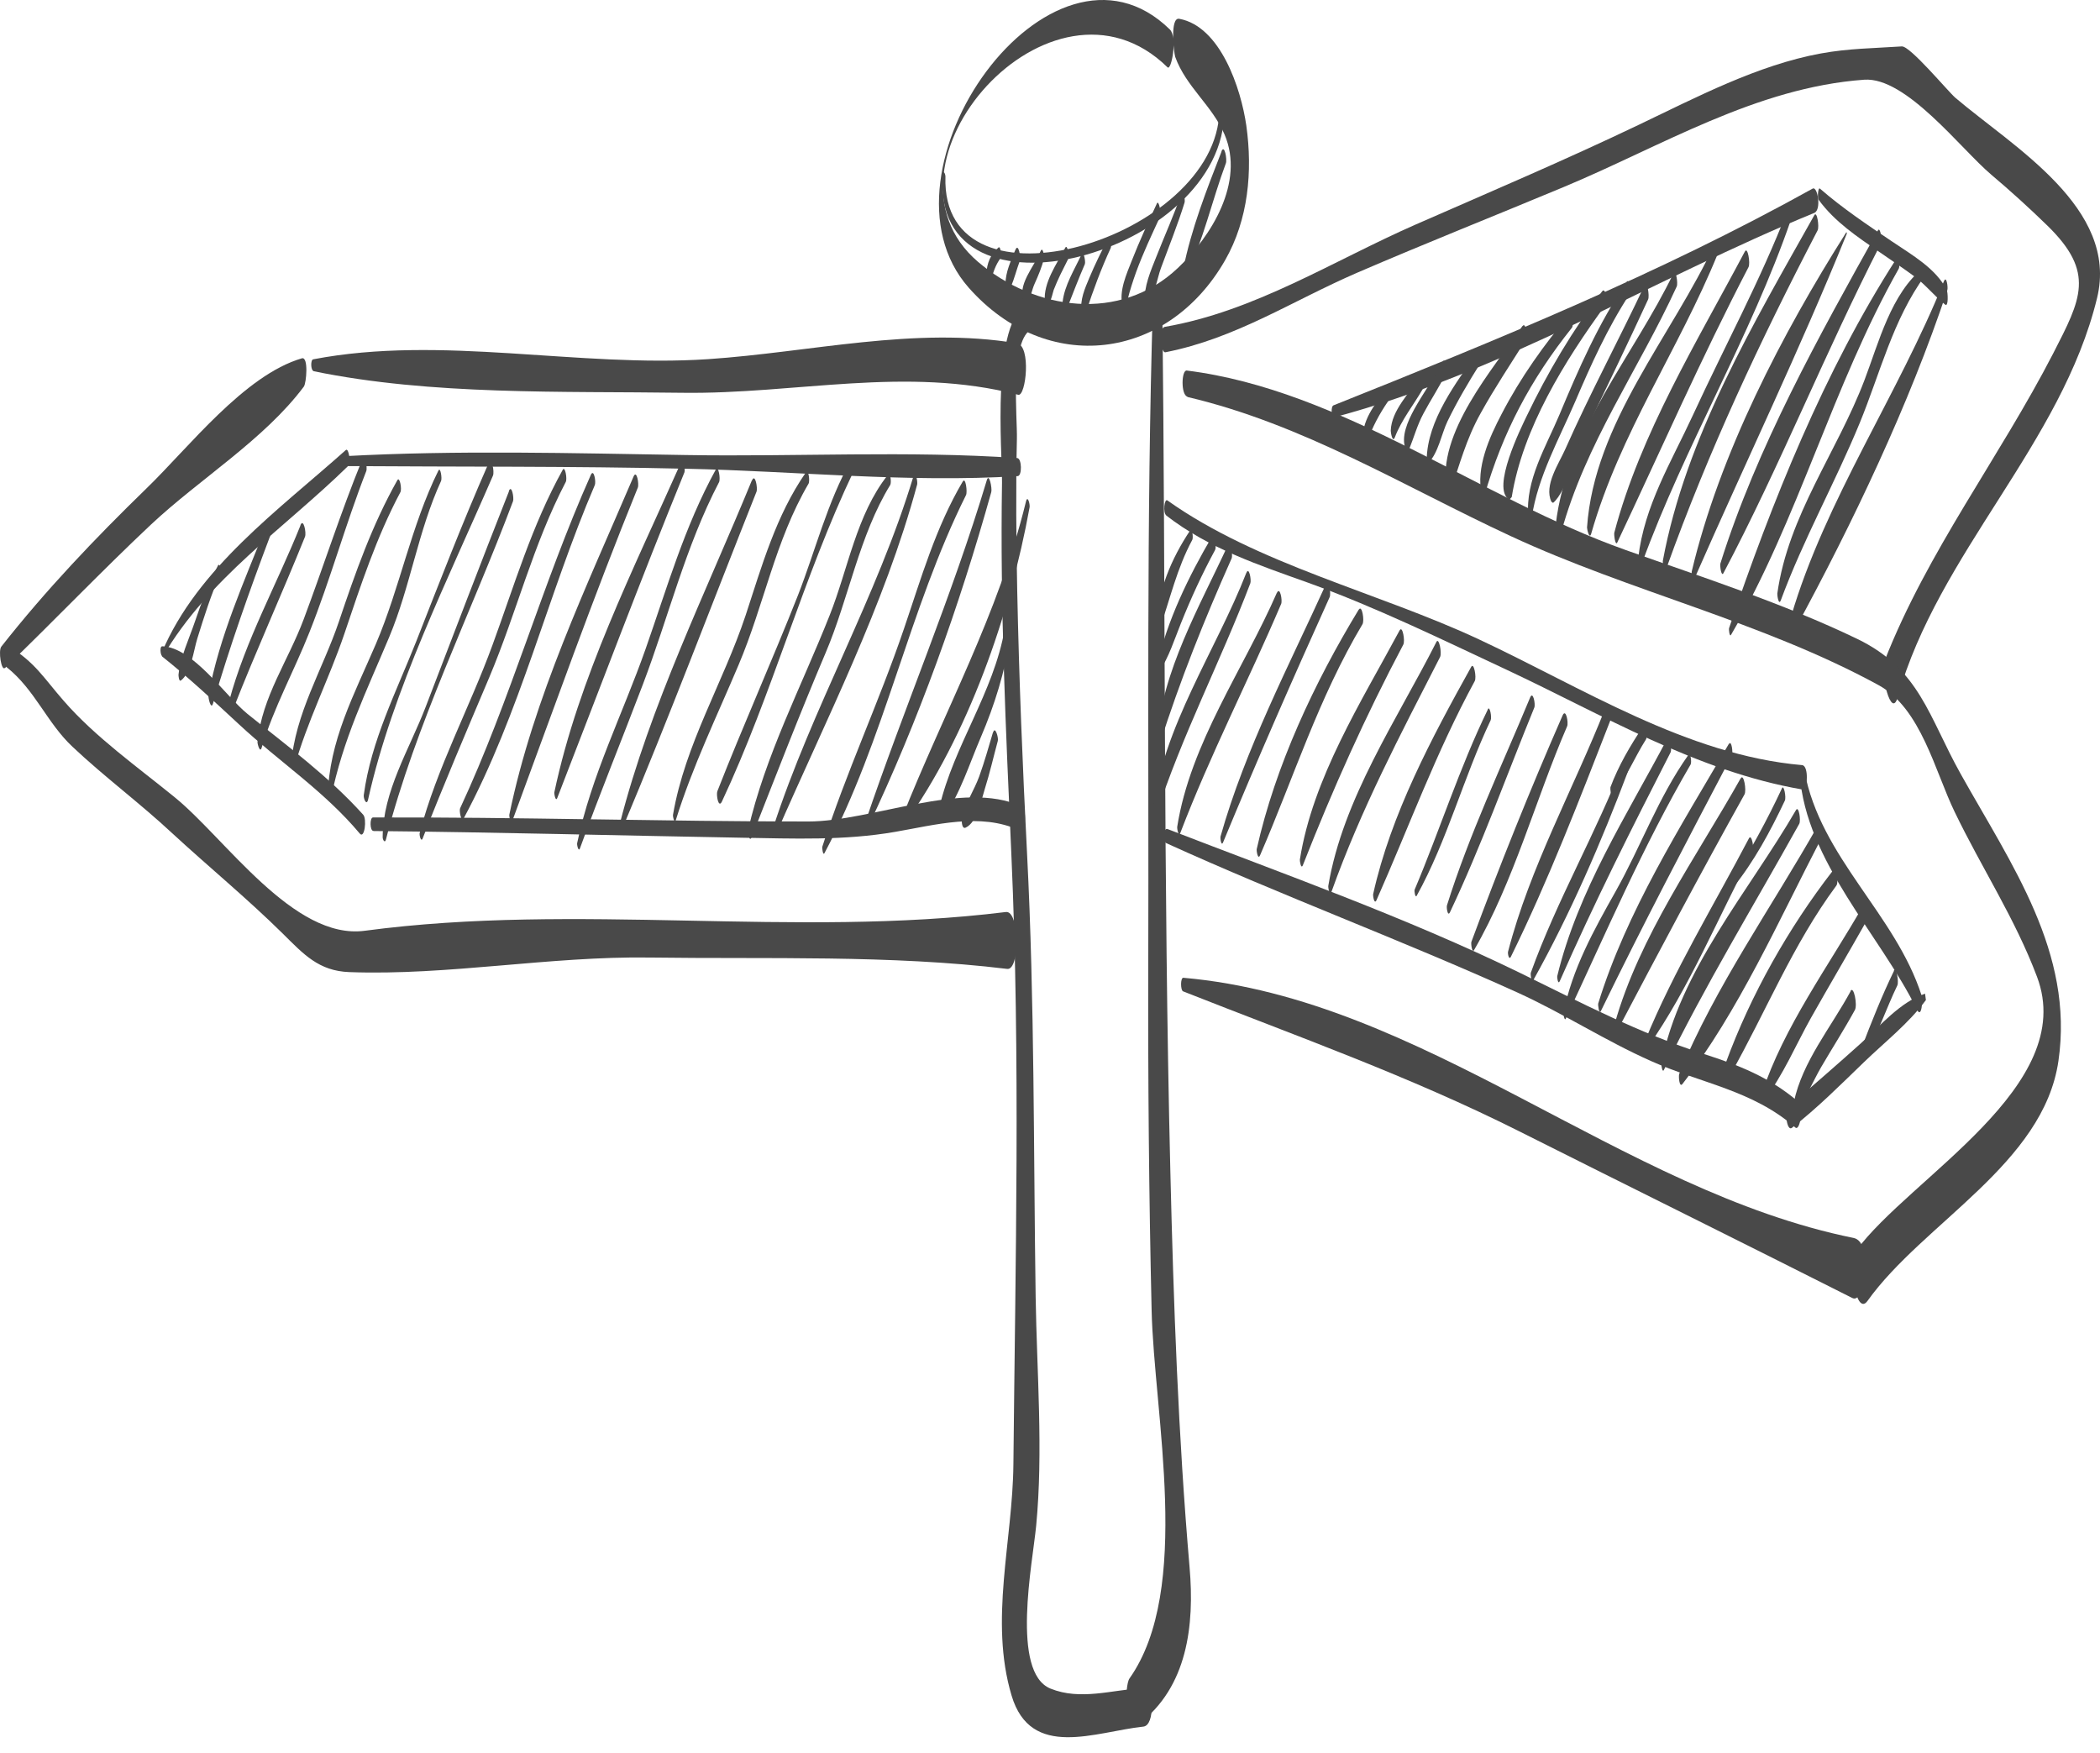 <?xml version="1.0" encoding="UTF-8"?>
<svg xmlns="http://www.w3.org/2000/svg" width="121" height="101" viewBox="0 0 121 101" fill="none">
  <g clip-path="url(#clip0_500_826)">
    <path d="M67.407 1.7C60.551 -5.021 49.926 9.905 55.817 16.578C60.32 21.669 67.272 20.791 70.589 14.996C71.929 12.653 72.18 9.867 71.813 7.244C71.505 5.094 70.319 1.517 67.947 1.083C67.397 0.977 67.638 3.05 67.716 3.281C68.333 4.998 69.846 6.077 70.56 7.755C71.727 10.503 69.798 13.617 67.87 15.44C64.534 18.602 59.635 17.889 56.347 15.083C49.839 9.52 60.6 -2.668 67.272 3.879C67.494 4.101 67.86 2.143 67.407 1.7Z" fill="#494949"></path>
    <path d="M59.287 18.95C59.586 18.95 59.567 17.648 59.258 17.648C58.95 17.648 58.979 18.95 59.287 18.95Z" fill="#494949"></path>
    <path d="M59.249 17.542C57.079 18.342 57.754 26.181 57.735 27.801C57.619 34.955 57.957 42.119 58.275 49.264C58.796 60.97 58.506 72.656 58.391 84.371C58.352 88.787 56.992 93.367 58.285 97.696C59.393 101.428 63.135 99.779 65.882 99.49C66.567 99.412 66.48 97.243 65.825 97.272C64.06 97.378 62.248 97.995 60.531 97.301C58.227 96.366 59.499 90.04 59.702 87.929C60.117 83.619 59.74 79.058 59.673 74.729C59.548 66.234 59.615 57.73 59.181 49.245C58.921 44.192 58.718 39.13 58.612 34.068C58.555 31.137 58.526 28.206 58.593 25.275C58.622 24.098 58.188 19.817 59.355 19.017C59.625 18.834 59.509 17.455 59.249 17.542Z" fill="#494949"></path>
    <path d="M66.432 17.426C66.046 30.125 66.2 42.843 66.162 55.541C66.142 62.194 66.2 68.838 66.355 75.491C66.49 81.498 68.707 91.574 65.082 96.713C64.764 97.166 64.841 99.933 65.622 99.335C68.418 97.205 68.833 93.656 68.543 90.32C67.888 82.722 67.618 75.115 67.434 67.478C67.03 50.865 67.165 34.261 66.972 17.638C66.972 16.906 66.461 16.385 66.422 17.417L66.432 17.426Z" fill="#494949"></path>
    <path d="M18.067 21.389C24.845 22.787 32.414 22.536 39.327 22.633C45.855 22.72 52.2 21.071 58.669 22.748C59.113 22.864 59.431 19.923 58.592 19.779C52.701 18.795 46.694 20.299 40.803 20.695C33.301 21.196 25.443 19.287 18.047 20.704C17.883 20.733 17.903 21.341 18.067 21.379V21.389Z" fill="#494949"></path>
    <path d="M0.297 38.485C3.132 35.756 5.841 32.911 8.705 30.221C11.501 27.599 15.232 25.323 17.508 22.276C17.653 22.083 17.788 20.531 17.392 20.647C14.075 21.621 10.884 25.776 8.444 28.139C5.475 31.022 2.63 34.011 0.075 37.26C-0.108 37.492 0.075 38.697 0.287 38.485H0.297Z" fill="#494949"></path>
    <path d="M0.384 38.446C2.013 39.738 2.708 41.657 4.183 43.035C6.024 44.771 8.059 46.275 9.91 48.001C12.022 49.949 14.23 51.761 16.284 53.786C17.508 55.001 18.366 55.946 20.121 56.014C25.791 56.226 31.692 55.088 37.438 55.175C44.226 55.271 51.303 55.011 58.034 55.83C58.776 55.927 58.757 52.446 57.956 52.552C45.701 54.066 33.321 51.993 21.018 53.632C16.92 54.182 12.986 48.31 10.064 45.938C7.934 44.202 5.484 42.467 3.681 40.394C2.515 39.063 2.023 38.157 0.471 37.221C0.191 37.048 0.133 38.243 0.384 38.446Z" fill="#494949"></path>
    <path d="M67.146 20.299C71.215 19.499 74.426 17.349 78.186 15.72C82.12 14.023 86.131 12.432 90.084 10.783C95.754 8.42 101.163 5.046 107.411 4.593C109.831 4.419 112.975 8.575 114.729 10.06C115.848 11.005 116.918 11.978 117.969 13.001C120.746 15.71 119.907 17.233 118.307 20.357C115.212 26.364 111.065 31.754 108.587 38.079C108.317 38.783 108.973 41.502 109.349 40.162C111.683 31.86 118.789 25.583 120.833 17.166C122.086 11.988 116.012 8.478 112.666 5.634C112.232 5.258 110.063 2.645 109.581 2.674C107.999 2.78 106.495 2.79 104.923 3.079C101.269 3.744 97.73 5.615 94.414 7.196C90.181 9.221 85.871 11.053 81.58 12.933C76.807 15.025 72.314 17.937 67.117 18.834C66.722 18.901 66.866 20.357 67.156 20.299H67.146Z" fill="#494949"></path>
    <path d="M68.418 22.874C75.11 24.446 80.876 28.023 87.037 30.887C93.941 34.097 101.548 35.823 108.24 39.478C110.689 40.818 111.489 44.443 112.627 46.786C114.179 50.007 116.108 52.928 117.371 56.284C119.753 62.599 110.043 67.845 106.938 72.077C106.447 72.752 106.938 75.896 107.604 74.96C110.805 70.477 117.747 67.064 118.605 61.134C119.512 54.895 115.896 49.824 112.974 44.598C111.133 41.31 110.612 38.552 107.015 36.816C102.754 34.763 98.135 33.278 93.68 31.697C85.263 28.717 77.347 22.469 68.38 21.351C68.071 21.312 68.033 22.758 68.418 22.855V22.874Z" fill="#494949"></path>
    <path d="M68.166 57.122C74.732 59.716 81.212 62.011 87.547 65.193C93.939 68.404 100.361 71.576 106.734 74.796C107.496 75.182 107.949 71.566 106.811 71.335C93.332 68.606 82.022 57.547 68.185 56.341C68.012 56.322 68.012 57.055 68.166 57.122Z" fill="#494949"></path>
    <path d="M9.38 37.829C12.041 33.297 16.361 30.462 20.044 26.866C20.237 26.673 20.092 25.786 19.928 25.93C16.101 29.353 11.366 32.738 9.322 37.607L9.39 37.819L9.38 37.829Z" fill="#494949"></path>
    <path d="M19.82 26.856C26.396 26.904 32.972 26.856 39.548 27.01C45.854 27.145 52.343 27.83 58.639 27.435C58.9 27.415 58.88 26.413 58.61 26.393C52.304 25.959 45.854 26.326 39.529 26.22C32.963 26.114 26.367 25.93 19.811 26.287C19.666 26.287 19.676 26.856 19.82 26.856Z" fill="#494949"></path>
    <path d="M9.332 37.819C10.894 39.063 12.321 40.394 13.787 41.753C16.101 43.903 18.675 45.581 20.729 48.03C21.009 48.367 21.143 47.191 20.931 46.95C18.936 44.732 16.564 42.997 14.259 41.136C12.977 40.094 11.116 37.298 9.351 37.24C9.187 37.24 9.245 37.742 9.342 37.809L9.332 37.819Z" fill="#494949"></path>
    <path d="M21.51 47.885C28.587 47.953 35.664 48.146 42.742 48.271C45.721 48.319 48.633 48.444 51.574 47.934C53.868 47.538 56.501 46.805 58.738 47.847C59.094 48.011 59.191 46.612 58.844 46.458C55.498 44.925 50.224 47.336 46.569 47.336C38.21 47.336 29.85 47.075 21.49 47.104C21.297 47.104 21.307 47.876 21.51 47.876V47.885Z" fill="#494949"></path>
    <path d="M76.856 24.05C86.575 21.466 95.291 16.057 104.538 12.268C104.962 12.094 104.731 10.706 104.442 10.869C95.59 15.787 86.218 19.605 76.836 23.356C76.663 23.423 76.721 24.079 76.856 24.05Z" fill="#494949"></path>
    <path d="M104.798 11.525C105.714 12.779 107.015 13.646 108.279 14.514C108.963 14.987 109.657 15.45 110.323 15.941C110.969 16.423 111.46 17.06 112.078 17.552C112.28 17.715 112.232 16.828 112.174 16.722C111.576 15.488 110.149 14.678 109.05 13.936C107.604 12.962 106.186 12.017 104.865 10.87C104.75 10.764 104.711 11.41 104.788 11.516L104.798 11.525Z" fill="#494949"></path>
    <path d="M112.011 16.192C109.398 22.71 105.175 28.794 103.198 35.534C103.159 35.669 103.256 36.566 103.429 36.257C106.756 30.134 109.996 23.337 112.204 16.713C112.252 16.568 112.155 15.845 112.011 16.202V16.192Z" fill="#494949"></path>
    <path d="M67.194 29.701C69.662 31.61 72.487 32.545 75.399 33.587C79.294 34.994 83.074 36.845 86.825 38.6C92.34 41.184 97.778 44.453 103.862 45.494C104.152 45.543 104.238 44.116 103.833 44.087C97.19 43.508 91.164 39.622 85.224 36.846C79.439 34.136 72.468 32.535 67.261 28.833C67.088 28.717 67.001 29.537 67.194 29.691V29.701Z" fill="#494949"></path>
    <path d="M103.698 44.626C104.065 49.65 108.307 53.825 110.458 58.183C110.728 58.723 110.795 57.595 110.728 57.383C109.214 52.658 104.894 49.428 103.968 44.414C103.891 44 103.679 44.405 103.698 44.626Z" fill="#494949"></path>
    <path d="M110.921 57.258C109.503 57.72 108.327 59.118 107.238 60.102C105.868 61.336 104.47 62.541 103.072 63.756C102.793 63.997 102.956 65.212 103.246 64.99C104.721 63.843 106.042 62.513 107.382 61.221C108.587 60.054 109.976 58.974 110.969 57.624L110.921 57.267V57.258Z" fill="#494949"></path>
    <path d="M67.193 48.58C73.866 51.617 80.75 54.163 87.432 57.19C90.045 58.376 92.475 59.957 95.117 61.134C98.028 62.435 100.979 62.811 103.447 64.971C103.717 65.203 103.949 63.756 103.573 63.448C101.924 62.059 100.208 61.384 98.192 60.738C94.432 59.533 91.067 57.759 87.528 56.033C81.01 52.861 74.02 50.383 67.27 47.77C67.029 47.673 67 48.493 67.203 48.589L67.193 48.58Z" fill="#494949"></path>
    <path d="M54.321 10.069C53.607 19.277 70.616 14.669 70.539 6.357C70.539 5.904 70.269 5.923 70.259 6.357C70.153 13.753 54.205 18.564 54.475 10.175C54.475 10.002 54.34 9.77 54.321 10.069Z" fill="#494949"></path>
    <path d="M57.532 14.264C57.079 14.63 56.857 15.189 56.838 15.768C56.838 15.98 57.011 16.597 57.127 16.086C57.233 15.652 57.378 15.257 57.638 14.89C57.715 14.784 57.667 14.138 57.523 14.264H57.532Z" fill="#494949"></path>
    <path d="M58.507 14.389C58.256 15.006 57.928 15.691 57.938 16.366C57.938 16.452 57.947 16.626 58.053 16.655L58.121 16.674L58.246 16.529C58.449 16.047 58.574 15.536 58.757 15.044C58.834 14.842 58.68 13.955 58.507 14.399V14.389Z" fill="#494949"></path>
    <path d="M59.953 14.476C59.606 15.363 58.555 16.423 59.008 17.455C59.037 17.532 59.114 17.609 59.172 17.513C59.384 17.185 59.452 16.703 59.615 16.346C59.828 15.874 60.03 15.392 60.155 14.89C60.184 14.765 60.078 14.158 59.953 14.485V14.476Z" fill="#494949"></path>
    <path d="M61.38 14.273C60.898 15.199 60.107 16.279 60.203 17.368L60.29 17.542C60.56 17.503 60.637 16.915 60.714 16.703C60.946 16.096 61.254 15.508 61.544 14.929C61.621 14.765 61.505 14.042 61.38 14.273Z" fill="#494949"></path>
    <path d="M62.324 14.64C61.919 15.527 61.331 16.433 61.225 17.417C61.215 17.542 61.331 18.13 61.476 17.783C61.813 16.925 62.141 16.067 62.508 15.218C62.565 15.074 62.43 14.428 62.334 14.649L62.324 14.64Z" fill="#494949"></path>
    <path d="M63.857 13.733C63.462 14.476 63.095 15.228 62.767 16.009C62.517 16.607 62.208 17.291 62.324 17.956L62.411 18.12H62.459L62.575 17.985C62.989 16.722 63.442 15.498 64.002 14.283C64.059 14.148 63.973 13.54 63.867 13.733H63.857Z" fill="#494949"></path>
    <path d="M66.654 11.737C66.153 12.817 65.651 13.897 65.218 15.006C64.919 15.768 64.446 16.799 64.687 17.638L64.774 17.725C64.928 17.629 64.928 17.445 64.967 17.282C65.102 16.732 65.275 16.202 65.468 15.662C65.864 14.582 66.355 13.54 66.838 12.499C66.924 12.296 66.77 11.477 66.654 11.728V11.737Z" fill="#494949"></path>
    <path d="M68.061 11.168C67.646 12.393 67.106 13.569 66.634 14.775C66.306 15.604 65.901 16.51 65.959 17.416L66.065 17.619C66.528 17.108 66.663 16.067 66.894 15.44C67.357 14.186 67.858 12.952 68.254 11.67C68.302 11.525 68.176 10.831 68.061 11.178V11.168Z" fill="#494949"></path>
    <path d="M70.385 8.729C69.527 10.928 68.639 13.193 68.177 15.508C68.167 15.575 68.235 16.105 68.331 15.912C69.334 13.868 69.835 11.545 70.635 9.404C70.713 9.202 70.558 8.266 70.375 8.729H70.385Z" fill="#494949"></path>
    <path d="M12.561 32.583C12.021 33.625 11.606 34.714 11.23 35.823C10.893 36.816 10.401 37.838 10.285 38.88C10.285 38.928 10.304 39.304 10.43 39.207C11.018 38.754 11.153 37.491 11.365 36.806C11.76 35.534 12.165 34.251 12.705 33.036C12.754 32.93 12.657 32.4 12.561 32.583Z" fill="#494949"></path>
    <path d="M15.33 30.317C14.086 33.48 12.63 36.681 12.013 40.056C11.984 40.2 12.158 40.933 12.273 40.538C13.238 37.26 14.356 34.087 15.561 30.896C15.629 30.713 15.484 29.932 15.33 30.327V30.317Z" fill="#494949"></path>
    <path d="M17.315 30.27C15.965 33.644 14.143 36.894 13.198 40.413C13.159 40.558 13.304 41.223 13.439 40.856C14.75 37.511 16.235 34.252 17.575 30.925C17.662 30.713 17.488 29.816 17.305 30.27H17.315Z" fill="#494949"></path>
    <path d="M20.853 26.528C19.628 29.537 18.645 32.622 17.507 35.66C16.601 38.089 15.106 40.133 14.836 42.746C14.827 42.862 14.981 43.421 15.077 43.084C15.781 40.76 16.938 38.677 17.825 36.441C19.04 33.384 19.908 30.212 21.104 27.145C21.181 26.953 21.027 26.095 20.853 26.528Z" fill="#494949"></path>
    <path d="M22.897 27.666C21.441 30.25 20.477 32.998 19.532 35.804C18.596 38.581 16.996 41.107 16.774 44.077C16.764 44.212 16.87 44.53 16.948 44.25C17.69 41.579 18.953 39.14 19.84 36.527C20.785 33.731 21.682 30.973 23.07 28.36C23.167 28.187 23.032 27.434 22.897 27.666Z" fill="#494949"></path>
    <path d="M25.26 27.116C23.679 30.318 23.052 33.847 21.654 37.115C20.41 40.017 18.954 42.688 18.887 45.889C18.887 46.034 19.022 46.256 19.07 46.005C19.726 42.669 21.124 39.815 22.425 36.71C23.65 33.789 24.084 30.616 25.414 27.714C25.482 27.56 25.376 26.895 25.27 27.107L25.26 27.116Z" fill="#494949"></path>
    <path d="M28.134 26.731C26.649 30.105 25.328 33.538 23.978 36.971C22.821 39.892 21.384 42.679 20.96 45.812C20.931 46.005 21.124 46.468 21.211 46.063C22.609 39.776 25.849 33.316 28.404 27.406C28.5 27.194 28.336 26.268 28.134 26.731Z" fill="#494949"></path>
    <path d="M29.329 28.302C27.699 32.439 26.118 36.585 24.527 40.731C23.592 43.17 22.058 45.59 22.049 48.242C22.049 48.396 22.184 48.618 22.242 48.358C23.929 41.772 27.169 35.264 29.56 28.881C29.628 28.698 29.483 27.888 29.319 28.293L29.329 28.302Z" fill="#494949"></path>
    <path d="M32.425 27.068C30.65 30.26 29.638 33.721 28.385 37.144C27.054 40.798 25.174 44.231 24.181 48.001C24.152 48.107 24.258 48.56 24.354 48.31C25.569 45.195 26.88 42.129 28.182 39.053C29.763 35.312 30.708 31.388 32.598 27.772C32.695 27.599 32.56 26.827 32.425 27.068Z" fill="#494949"></path>
    <path d="M34.042 27.367C31.237 33.663 29.424 40.316 26.512 46.574C26.445 46.719 26.58 47.413 26.715 47.162C29.974 41.088 31.564 34.271 34.274 27.946C34.351 27.762 34.216 26.972 34.042 27.367Z" fill="#494949"></path>
    <path d="M36.503 27.463C33.812 33.769 30.737 40.201 29.348 46.941C29.329 47.047 29.425 47.548 29.531 47.268C31.903 40.847 34.169 34.444 36.753 28.09C36.83 27.897 36.686 27.03 36.503 27.463Z" fill="#494949"></path>
    <path d="M39.222 26.683C36.503 32.805 33.34 39.063 31.942 45.648C31.923 45.745 32.019 46.237 32.115 45.967C34.545 39.709 36.898 33.442 39.434 27.223C39.501 27.059 39.376 26.307 39.212 26.683H39.222Z" fill="#494949"></path>
    <path d="M41.248 27.049C39.445 30.327 38.432 33.885 37.198 37.395C35.877 41.146 34.074 44.684 33.254 48.589C33.235 48.676 33.332 49.12 33.418 48.879C34.566 45.716 35.839 42.602 37.034 39.458C38.519 35.563 39.493 31.494 41.431 27.782C41.527 27.599 41.392 26.789 41.248 27.039V27.049Z" fill="#494949"></path>
    <path d="M43.32 27.685C40.658 34.175 37.467 40.615 35.722 47.432C35.702 47.519 35.78 47.924 35.876 47.702C38.566 41.31 41.025 34.782 43.59 28.331C43.667 28.129 43.513 27.242 43.329 27.685H43.32Z" fill="#494949"></path>
    <path d="M46.434 27.222C44.708 29.71 43.898 32.612 42.962 35.457C41.67 39.342 39.472 42.881 38.778 46.95C38.758 47.037 38.864 47.5 38.942 47.249C39.906 44.154 41.304 41.281 42.557 38.311C44.033 34.83 44.659 31.166 46.588 27.868C46.675 27.724 46.588 27.001 46.434 27.222Z" fill="#494949"></path>
    <path d="M49.029 26.528C47.66 28.968 46.994 31.696 45.982 34.29C44.487 38.079 42.819 41.801 41.334 45.59C41.257 45.783 41.392 46.612 41.595 46.188C44.497 39.998 46.271 33.268 49.193 27.136C49.26 26.991 49.164 26.297 49.038 26.518L49.029 26.528Z" fill="#494949"></path>
    <path d="M51.149 27.377C49.346 29.652 48.864 32.795 47.803 35.457C46.174 39.574 44.091 43.527 43.098 47.856C43.069 47.972 43.185 48.551 43.31 48.242C44.709 44.684 46.078 41.136 47.572 37.617C48.903 34.483 49.51 30.848 51.294 27.945C51.371 27.82 51.313 27.174 51.159 27.377H51.149Z" fill="#494949"></path>
    <path d="M52.644 27.406C50.532 34.416 46.791 40.77 44.544 47.712C44.506 47.828 44.593 48.358 44.708 48.088C47.591 41.464 50.956 34.917 52.846 27.917C52.885 27.763 52.75 27.049 52.644 27.406Z" fill="#494949"></path>
    <path d="M55.48 27.734C53.908 30.395 53.079 33.316 52.086 36.228C50.649 40.461 48.74 44.53 47.381 48.792C47.361 48.869 47.419 49.322 47.506 49.158C50.987 42.602 52.366 35.129 55.663 28.524C55.75 28.341 55.634 27.464 55.48 27.743V27.734Z" fill="#494949"></path>
    <path d="M56.857 27.676C54.852 34.367 52.094 40.779 49.857 47.384C49.828 47.48 49.886 47.934 49.992 47.702C52.933 41.512 55.276 34.946 57.117 28.351C57.175 28.148 56.992 27.203 56.857 27.676Z" fill="#494949"></path>
    <path d="M59.113 28.91C57.532 35.389 54.398 40.991 51.968 47.133C51.939 47.21 51.978 47.693 52.093 47.519C55.777 42.399 58.207 35.389 59.325 29.228C59.354 29.054 59.209 28.495 59.113 28.91Z" fill="#494949"></path>
    <path d="M57.889 36.257C57.243 39.931 54.968 42.939 54.129 46.507C54.1 46.613 54.177 47.374 54.38 47.085C55.325 45.735 55.864 43.99 56.52 42.467C57.311 40.615 57.909 38.696 58.208 36.7C58.246 36.45 57.995 35.678 57.889 36.257Z" fill="#494949"></path>
    <path d="M57.215 42.197C56.964 43.045 56.723 43.903 56.424 44.733C56.125 45.552 55.633 46.256 55.431 47.104C55.402 47.211 55.392 47.789 55.633 47.693C56.298 47.394 56.539 46.102 56.742 45.465C57.031 44.549 57.243 43.614 57.494 42.688C57.542 42.515 57.34 41.811 57.224 42.197H57.215Z" fill="#494949"></path>
    <path d="M68.573 30.568C67.512 32.159 66.674 34.078 66.654 36.016C66.654 36.103 66.751 36.44 66.828 36.209C67.435 34.464 67.811 32.757 68.698 31.108C68.766 30.992 68.698 30.385 68.573 30.568Z" fill="#494949"></path>
    <path d="M69.836 30.915C68.496 33.2 67.242 35.765 66.663 38.359C66.654 38.417 66.692 38.86 66.799 38.697C67.358 37.848 67.666 36.855 68.042 35.92C68.621 34.473 69.267 33.066 70.009 31.696C70.115 31.503 69.98 30.645 69.826 30.915H69.836Z" fill="#494949"></path>
    <path d="M70.771 31.369C69.123 34.946 66.953 38.658 66.654 42.65C66.654 42.727 66.741 43.122 66.818 42.891C67.995 39.198 69.383 35.727 70.964 32.178C71.051 31.976 70.897 31.099 70.771 31.369Z" fill="#494949"></path>
    <path d="M71.812 33.008C70.057 37.501 66.991 41.888 66.413 46.767C66.403 46.854 66.509 47.278 66.596 47.027C68.09 42.39 70.318 38.147 72.044 33.606C72.111 33.422 71.967 32.612 71.812 33.017V33.008Z" fill="#494949"></path>
    <path d="M73.568 34.165C71.649 38.561 68.592 42.823 67.831 47.635C67.811 47.731 67.908 48.271 68.014 47.982C69.74 43.469 71.928 39.236 73.818 34.801C73.905 34.608 73.751 33.75 73.568 34.174V34.165Z" fill="#494949"></path>
    <path d="M76.421 33.615C74.261 38.378 71.754 43.142 70.327 48.194C70.298 48.29 70.366 48.792 70.472 48.541C72.439 43.788 74.492 39.102 76.614 34.406C76.71 34.194 76.546 33.345 76.421 33.605V33.615Z" fill="#494949"></path>
    <path d="M78.293 35.119C75.737 39.323 73.491 44.106 72.411 48.927C72.392 49.033 72.478 49.573 72.604 49.283C74.551 44.79 75.969 40.22 78.505 35.968C78.63 35.756 78.476 34.84 78.302 35.119H78.293Z" fill="#494949"></path>
    <path d="M80.654 36.305C78.436 40.442 75.64 44.829 74.897 49.534C74.888 49.621 74.965 50.113 75.071 49.852C76.797 45.465 78.648 41.319 80.856 37.144C80.972 36.932 80.808 36.026 80.654 36.315V36.305Z" fill="#494949"></path>
    <path d="M82.764 36.99C80.498 41.464 77.374 46.024 76.535 51.048C76.516 51.144 76.622 51.675 76.719 51.385C78.416 46.632 80.682 42.341 82.976 37.858C83.092 37.626 82.909 36.691 82.764 36.99Z" fill="#494949"></path>
    <path d="M84.77 38.426C82.495 42.515 80.142 46.921 79.12 51.52C79.101 51.627 79.187 52.147 79.313 51.868C81.193 47.625 82.745 43.344 84.973 39.246C85.088 39.034 84.924 38.137 84.77 38.426Z" fill="#494949"></path>
    <path d="M85.735 40.866C84.096 44.231 82.968 47.818 81.512 51.26C81.474 51.347 81.551 51.761 81.628 51.617C83.402 48.406 84.318 44.81 85.89 41.502C85.967 41.329 85.841 40.644 85.726 40.866H85.735Z" fill="#494949"></path>
    <path d="M88.165 40.191C86.526 44.144 84.656 48.078 83.373 52.166C83.335 52.282 83.412 52.851 83.547 52.562C85.359 48.734 86.806 44.684 88.406 40.77C88.484 40.577 88.329 39.786 88.165 40.191Z" fill="#494949"></path>
    <path d="M90.036 41.223C88.166 45.494 86.401 49.891 84.781 54.268C84.743 54.365 84.82 54.953 84.936 54.741C87.25 50.749 88.465 46.082 90.297 41.849C90.384 41.647 90.229 40.789 90.036 41.223Z" fill="#494949"></path>
    <path d="M92.485 40.837C90.653 45.475 88.146 49.987 86.893 54.837C86.864 54.934 86.941 55.358 87.057 55.127C89.207 50.759 91.01 46.073 92.775 41.541C92.861 41.31 92.668 40.365 92.485 40.847V40.837Z" fill="#494949"></path>
    <path d="M93.575 43.836C91.974 47.992 89.708 51.868 88.204 56.052C88.175 56.139 88.243 56.66 88.349 56.477C90.48 52.658 92.273 48.512 93.816 44.414C93.883 44.231 93.729 43.431 93.575 43.836Z" fill="#494949"></path>
    <path d="M94.662 41.878C93.93 42.968 93.255 44.125 92.792 45.359C92.773 45.417 92.811 45.899 92.898 45.793C93.708 44.867 94.171 43.652 94.836 42.611C94.952 42.438 94.836 41.628 94.662 41.878Z" fill="#494949"></path>
    <path d="M96.072 42.553C93.739 46.969 90.904 51.347 89.728 56.245C89.709 56.332 89.776 56.766 89.873 56.534C91.849 52.041 94.019 47.721 96.256 43.354C96.352 43.151 96.207 42.293 96.072 42.553Z" fill="#494949"></path>
    <path d="M97.278 43.508C95.542 45.957 94.549 48.773 93.084 51.376C91.83 53.603 90.586 55.84 90.085 58.367C90.075 58.424 90.143 58.858 90.22 58.694C92.505 53.815 94.694 48.705 97.413 44.048C97.48 43.932 97.413 43.325 97.287 43.508H97.278Z" fill="#494949"></path>
    <path d="M99.621 42.852C96.834 47.625 93.729 52.504 92.09 57.816C92.061 57.903 92.138 58.462 92.235 58.27C94.655 53.294 97.21 48.435 99.784 43.537C99.871 43.373 99.765 42.63 99.63 42.862L99.621 42.852Z" fill="#494949"></path>
    <path d="M100.295 44.848C97.74 49.399 94.462 53.931 93.035 59.003C93.016 59.08 93.073 59.601 93.17 59.427C95.581 54.847 97.991 50.306 100.517 45.774C100.643 45.542 100.469 44.54 100.305 44.848H100.295Z" fill="#494949"></path>
    <path d="M100.776 48.3C98.771 52.128 96.437 55.946 94.798 59.948C94.76 60.025 94.808 60.526 94.933 60.353C97.334 56.959 99.012 52.803 100.979 49.129C101.094 48.917 100.93 48.02 100.776 48.3Z" fill="#494949"></path>
    <path d="M102.678 45.417C101.819 47.259 100.846 49.033 99.775 50.759L99.843 51.164C101.077 49.631 102.003 47.905 102.842 46.131C102.928 45.947 102.784 45.186 102.678 45.417Z" fill="#494949"></path>
    <path d="M103.487 46.671C100.788 51.337 96.776 55.888 95.725 61.298C95.716 61.355 95.783 61.837 95.87 61.654C98.252 56.756 101.029 52.224 103.671 47.471C103.777 47.278 103.642 46.41 103.487 46.671Z" fill="#494949"></path>
    <path d="M104.778 47.509C102.117 52.224 98.819 56.862 96.756 61.876C96.708 61.992 96.756 62.696 96.939 62.464C100.169 58.299 102.522 52.967 104.952 48.29C105.048 48.097 104.913 47.259 104.768 47.519L104.778 47.509Z" fill="#494949"></path>
    <path d="M105.598 50.18C103.053 53.468 100.883 57.306 99.447 61.22C99.389 61.375 99.504 62.262 99.688 61.953C101.761 58.289 103.284 54.442 105.81 51.029C105.955 50.836 105.83 49.901 105.608 50.18H105.598Z" fill="#494949"></path>
    <path d="M107.363 52.166C105.367 55.657 102.773 59.176 101.51 63.023C101.491 63.091 101.51 63.563 101.636 63.399C102.735 61.982 103.468 60.217 104.345 58.655C105.406 56.775 106.505 54.914 107.566 53.034C107.691 52.812 107.527 51.877 107.363 52.166Z" fill="#494949"></path>
    <path d="M106.628 57.122C105.51 59.186 103.841 61.182 103.359 63.515C103.359 63.554 103.388 64.065 103.494 63.939C104.102 63.236 104.459 62.31 104.921 61.51C105.567 60.401 106.262 59.321 106.879 58.193C107.033 57.913 106.811 56.746 106.618 57.113L106.628 57.122Z" fill="#494949"></path>
    <path d="M109.128 55.946C108.425 57.392 107.836 58.887 107.258 60.391C107.219 60.488 107.277 61.066 107.403 60.864C108.212 59.601 108.666 58.135 109.321 56.785C109.427 56.563 109.254 55.657 109.119 55.937L109.128 55.946Z" fill="#494949"></path>
    <path d="M79.882 22.517C79.188 23.24 78.435 24.33 78.532 25.381L78.628 25.574H78.677L78.782 25.448C79.072 24.61 79.477 23.857 79.978 23.125C80.065 23.009 79.978 22.411 79.872 22.517H79.882Z" fill="#494949"></path>
    <path d="M81.84 21.659C81.251 22.623 80.171 23.636 80.133 24.822C80.133 24.928 80.239 25.554 80.374 25.188C80.76 24.176 81.473 23.308 82.003 22.373C82.1 22.199 81.984 21.418 81.84 21.659Z" fill="#494949"></path>
    <path d="M83.141 20.84C82.63 21.784 81.994 22.662 81.473 23.607C81.135 24.233 80.692 25.178 81.001 25.892L81.097 25.988H81.116L81.174 25.921C81.473 25.217 81.647 24.513 82.023 23.819C82.437 23.038 82.929 22.305 83.315 21.514C83.401 21.341 83.276 20.589 83.151 20.82L83.141 20.84Z" fill="#494949"></path>
    <path d="M85.146 20.27C83.902 22.045 82.244 24.214 82.205 26.48L82.302 26.673C82.87 26.113 83.063 24.985 83.401 24.282C83.96 23.125 84.616 22.016 85.3 20.926C85.397 20.772 85.3 20.049 85.146 20.27Z" fill="#494949"></path>
    <path d="M87.721 18.786C86.034 21.264 82.775 24.947 83.353 28.216C83.372 28.322 83.469 28.582 83.556 28.351C84.105 26.769 84.481 25.294 85.32 23.8C86.12 22.353 87.036 20.984 87.914 19.586C88.029 19.403 87.914 18.525 87.731 18.786H87.721Z" fill="#494949"></path>
    <path d="M90.47 18.072C88.966 19.856 87.606 21.765 86.526 23.848C85.822 25.188 85.022 26.952 85.379 28.505C85.398 28.592 85.485 28.698 85.533 28.553C86.584 24.908 88.185 21.881 90.566 18.892C90.711 18.709 90.566 17.966 90.47 18.082V18.072Z" fill="#494949"></path>
    <path d="M92.311 16.79C90.614 19.017 89.158 21.485 87.953 24.002C87.683 24.571 85.88 28.177 86.97 28.794L87.105 28.64C87.741 24.686 90.151 20.801 92.504 17.58C92.639 17.397 92.514 16.529 92.321 16.78L92.311 16.79Z" fill="#494949"></path>
    <path d="M93.729 16.24C92.109 18.622 90.962 21.244 89.853 23.896C89.082 25.738 87.876 27.685 88.06 29.739C88.079 29.913 88.224 30.067 88.262 29.806C88.6 27.492 89.844 25.275 90.76 23.144C91.675 21.003 92.62 18.911 93.893 16.954C93.999 16.79 93.893 16.009 93.729 16.24Z" fill="#494949"></path>
    <path d="M94.77 16.414C93.276 19.586 91.608 22.681 90.19 25.882C89.824 26.711 88.946 27.974 89.39 28.91L89.486 28.977C90.258 28.36 90.952 25.699 91.405 24.754C92.601 22.257 93.806 19.769 94.963 17.253C95.059 17.04 94.896 16.134 94.77 16.404V16.414Z" fill="#494949"></path>
    <path d="M96.428 15.739C94.152 20.473 90.247 24.87 89.64 30.24C89.621 30.395 89.823 31.156 89.948 30.703C91.356 25.535 94.403 21.331 96.611 16.51C96.698 16.317 96.553 15.488 96.438 15.739H96.428Z" fill="#494949"></path>
    <path d="M98.8 14.051C96.341 19.364 91.858 24.349 91.443 30.395C91.443 30.501 91.578 31.108 91.684 30.751C93.343 24.937 96.718 20.174 98.974 14.63C99.032 14.495 98.906 13.849 98.81 14.061L98.8 14.051Z" fill="#494949"></path>
    <path d="M100.536 14.495C97.788 19.682 94.519 24.985 93.015 30.694C92.986 30.8 93.073 31.494 93.189 31.253C95.696 25.94 98.029 20.618 100.748 15.392C100.864 15.17 100.7 14.196 100.546 14.485L100.536 14.495Z" fill="#494949"></path>
    <path d="M103.004 12.094C101.442 16.144 99.368 19.962 97.556 23.896C96.293 26.634 94.74 29.132 94.393 32.159C94.383 32.265 94.49 32.767 94.605 32.468C97.074 25.689 100.853 19.461 103.206 12.624C103.264 12.47 103.148 11.728 103.004 12.094Z" fill="#494949"></path>
    <path d="M104.537 12.403C101.027 18.66 97.141 25.169 95.811 32.313C95.792 32.429 95.898 33.066 96.023 32.728C98.453 25.959 101.413 19.644 104.73 13.271C104.836 13.058 104.691 12.113 104.537 12.403Z" fill="#494949"></path>
    <path d="M106.387 13.377C102.675 19.239 99.088 26.143 97.478 32.921C97.449 33.027 97.536 33.557 97.661 33.278C100.554 26.692 103.717 20.116 106.416 13.454L106.387 13.367V13.377Z" fill="#494949"></path>
    <path d="M108.202 13.28C104.798 19.384 101.23 25.767 99.128 32.468C99.09 32.574 99.177 33.258 99.302 33.027C102.571 26.846 105.174 20.271 108.375 14.032C108.462 13.849 108.337 13.03 108.202 13.28Z" fill="#494949"></path>
    <path d="M109.28 14.89C105.125 21.341 102.087 28.939 99.629 36.19C99.6 36.267 99.658 36.739 99.744 36.575C103.63 29.913 105.587 22.228 109.406 15.479C109.483 15.344 109.406 14.707 109.271 14.89H109.28Z" fill="#494949"></path>
    <path d="M110.844 15.411C108.964 16.886 108.25 19.75 107.43 21.9C105.84 26.075 103.043 29.681 102.407 34.203C102.397 34.3 102.484 34.917 102.609 34.589C103.921 31.041 105.733 27.83 107.161 24.359C108.337 21.495 109.07 18.41 110.921 15.874C110.979 15.797 110.94 15.334 110.844 15.411Z" fill="#494949"></path>
  </g>
  <defs>
    <clipPath id="clip0_500_826">
      <rect width="121" height="101" fill="white"></rect>
    </clipPath>
  </defs>
</svg>
